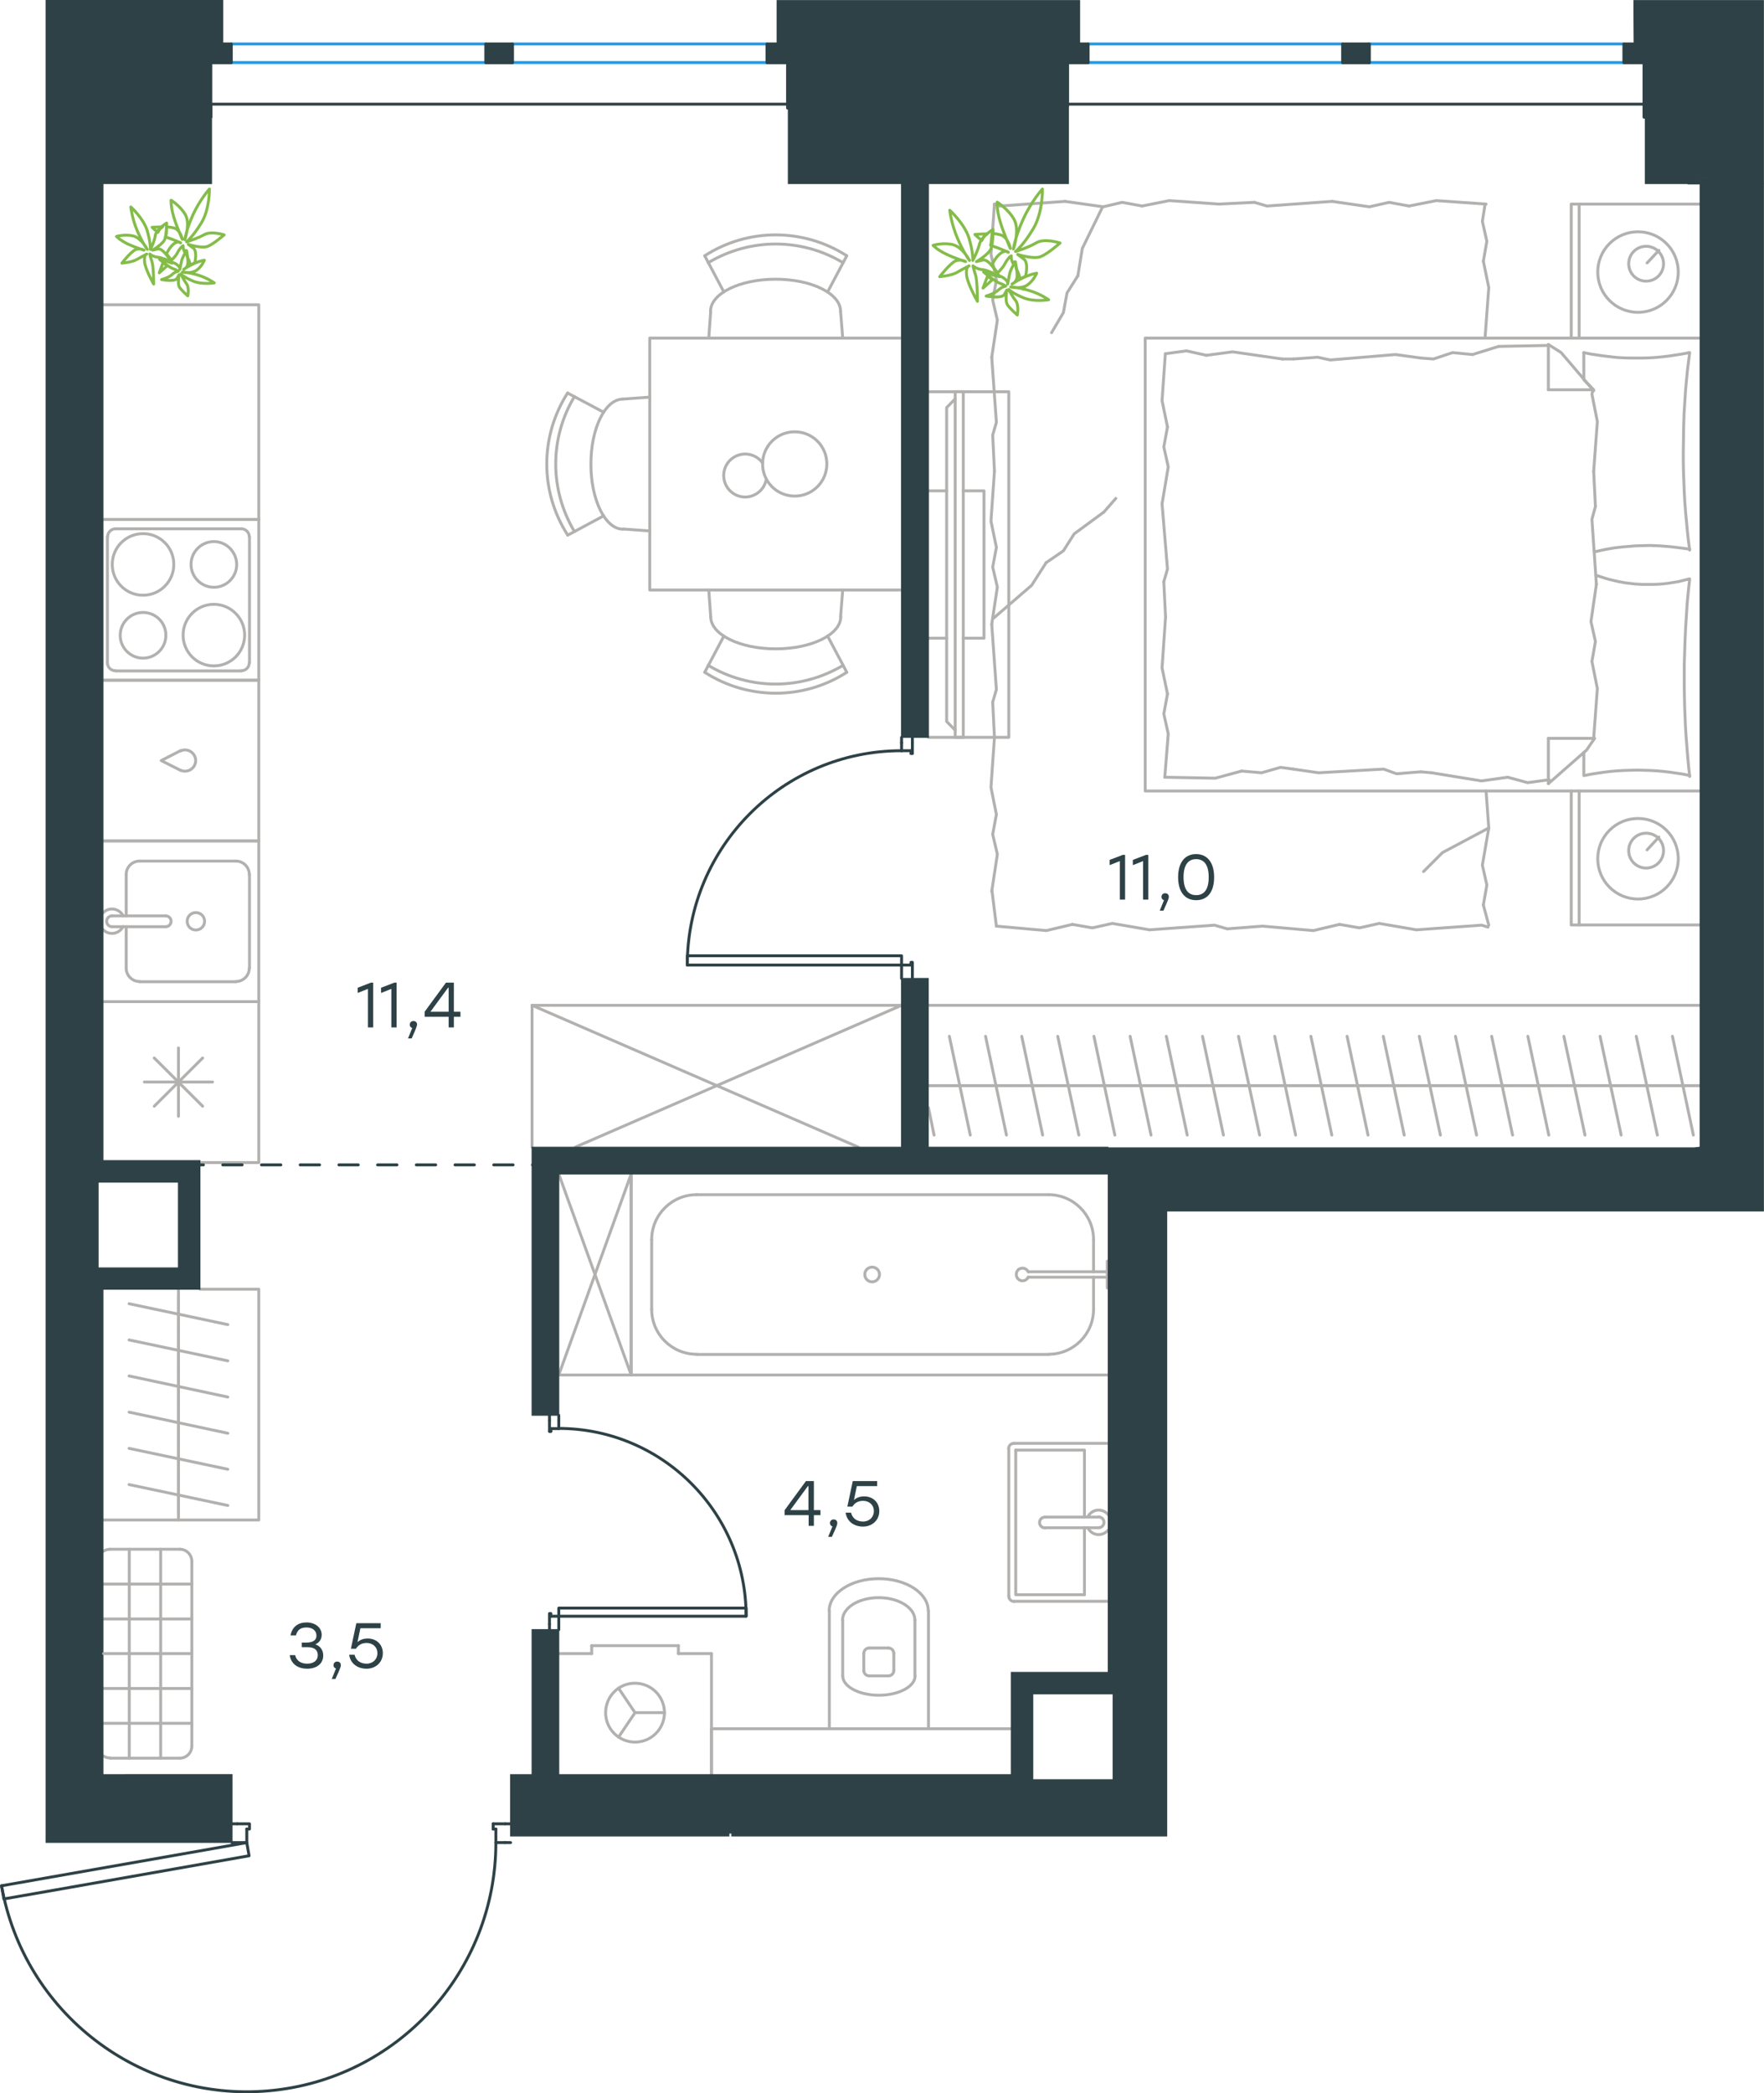 <?xml version="1.0" encoding="utf-8"?>
<!-- Generator: Adobe Illustrator 26.5.0, SVG Export Plug-In . SVG Version: 6.00 Build 0)  -->
<svg version="1.1" id="Слой_1" xmlns="http://www.w3.org/2000/svg" xmlns:xlink="http://www.w3.org/1999/xlink" x="0px" y="0px"
	 viewBox="0 0 911.4 1081" style="enable-background:new 0 0 911.4 1081;" xml:space="preserve">
<style type="text/css">
	.st0{fill:none;stroke:#2D4146;stroke-width:1.5;stroke-linecap:round;stroke-linejoin:round;stroke-miterlimit:22.926;}
	.st1{fill:none;stroke:#B2B1B0;stroke-width:1.5;stroke-linecap:round;stroke-linejoin:round;stroke-miterlimit:22.926;}
	.st2{fill:none;stroke:#1D9CEB;stroke-width:1.5;stroke-linecap:round;stroke-linejoin:round;stroke-miterlimit:22.926;}
	.st3{fill:#2D4146;stroke:#2D4146;stroke-width:0.5;stroke-miterlimit:10;}
	.st4{fill:#2D4146;}
	.st5{fill:none;stroke:#84BC4A;stroke-width:1.5;stroke-linecap:round;stroke-linejoin:round;stroke-miterlimit:22.926;}
	
		.st6{fill:none;stroke:#2D4146;stroke-width:1.5;stroke-linecap:round;stroke-linejoin:round;stroke-miterlimit:22.926;stroke-dasharray:10,0,0;}
</style>
<line class="st0" x1="288.7" y1="733.6" x2="288.7" y2="730.9"/>
<polyline class="st0" points="288.7,841.6 288.7,838.8 288.7,834.7 "/>
<line class="st0" x1="288.7" y1="737.8" x2="288.7" y2="733.6"/>
<path class="st0" d="M385.5,834.6c0-53.5-43.4-96.9-96.9-96.9"/>
<line class="st0" x1="283.9" y1="733.6" x2="283.9" y2="739.2"/>
<line class="st0" x1="283.9" y1="838.8" x2="283.9" y2="841.6"/>
<line class="st0" x1="288.7" y1="834.7" x2="284.6" y2="834.7"/>
<polyline class="st0" points="283.9,838.8 283.9,833.3 284.6,833.3 284.6,834.7 "/>
<line class="st0" x1="284.6" y1="737.8" x2="284.6" y2="739.2"/>
<line class="st0" x1="283.9" y1="730.9" x2="283.9" y2="733.6"/>
<line class="st0" x1="288.7" y1="737.8" x2="284.6" y2="737.8"/>
<line class="st0" x1="284.6" y1="739.2" x2="283.9" y2="739.2"/>
<polygon class="st0" points="319.1,834.7 385.5,834.7 385.5,830.5 355.2,830.5 288.7,830.5 288.7,834.7 "/>
<line class="st0" x1="465.8" y1="383.6" x2="465.8" y2="380.8"/>
<polyline class="st0" points="465.8,505.3 465.8,502.6 465.8,498.4 "/>
<line class="st0" x1="465.8" y1="387.7" x2="465.8" y2="383.6"/>
<path class="st0" d="M465.8,387.7c-61.1,0-110.7,49.6-110.7,110.7"/>
<line class="st0" x1="471.4" y1="383.6" x2="471.4" y2="389.1"/>
<line class="st0" x1="471.4" y1="502.6" x2="471.4" y2="505.3"/>
<line class="st0" x1="465.8" y1="498.4" x2="470.7" y2="498.4"/>
<polyline class="st0" points="471.4,502.6 471.4,497 470.7,497 470.7,498.4 "/>
<line class="st0" x1="470.7" y1="387.7" x2="470.7" y2="389.1"/>
<line class="st0" x1="471.4" y1="380.8" x2="471.4" y2="383.6"/>
<line class="st0" x1="465.8" y1="387.7" x2="470.7" y2="387.7"/>
<line class="st0" x1="470.7" y1="389.1" x2="471.4" y2="389.1"/>
<polygon class="st0" points="355.1,498.4 355.1,493.6 385.5,493.6 465.8,493.6 465.8,498.4 435.4,498.4 "/>
<line class="st0" x1="261" y1="951.6" x2="263.8" y2="951.6"/>
<polyline class="st0" points="119.9,951.6 122.6,951.6 127.5,951.6 "/>
<line class="st0" x1="256.2" y1="951.6" x2="261" y2="951.6"/>
<path class="st0" d="M0.8,973.9c11.6,65.7,71.5,111.7,137.9,105.9c66.5-5.8,117.5-61.5,117.5-128.2"/>
<line class="st0" x1="261" y1="941.9" x2="254.8" y2="941.9"/>
<line class="st0" x1="122.6" y1="941.9" x2="119.9" y2="941.9"/>
<line class="st0" x1="127.5" y1="951.6" x2="127.5" y2="944.6"/>
<polyline class="st0" points="122.6,941.9 128.9,941.9 128.9,944.6 127.5,944.6 "/>
<line class="st0" x1="256.2" y1="944.6" x2="254.8" y2="944.6"/>
<line class="st0" x1="263.8" y1="941.9" x2="261" y2="941.9"/>
<line class="st0" x1="256.2" y1="951.6" x2="256.2" y2="944.6"/>
<line class="st0" x1="254.8" y1="944.6" x2="254.8" y2="941.9"/>
<polygon class="st0" points="97.5,956.9 0.8,973.9 2,980.7 31.8,975.5 128.7,958.4 127.5,951.6 "/>
<line class="st1" x1="305.7" y1="854" x2="305.7" y2="849.9"/>
<line class="st1" x1="350.5" y1="854" x2="350.5" y2="849.9"/>
<line class="st1" x1="288.7" y1="854" x2="305.7" y2="854"/>
<line class="st1" x1="367.6" y1="854" x2="350.5" y2="854"/>
<polyline class="st1" points="319.6,897.1 328.1,884.5 319.6,871.9 "/>
<line class="st1" x1="328.1" y1="884.5" x2="343.4" y2="884.5"/>
<path class="st1" d="M312.9,884.5c0,8.4,6.8,15.2,15.2,15.2c8.4,0,15.2-6.8,15.2-15.2c0-8.4-6.8-15.2-15.2-15.2
	C319.7,869.2,312.9,876.1,312.9,884.5"/>
<line class="st1" x1="305.7" y1="849.9" x2="350.5" y2="849.9"/>
<line class="st1" x1="367.6" y1="854" x2="367.6" y2="916.3"/>
<line class="st1" x1="560.3" y1="789" x2="560.3" y2="823.6"/>
<polyline class="st1" points="560.3,783.5 560.3,748.9 524.8,748.9 "/>
<polyline class="st1" points="524.8,748.9 524.8,823.6 560.3,823.6 "/>
<path class="st1" d="M521.2,824.3c0,1.5,1.2,2.8,2.8,2.8"/>
<path class="st1" d="M523.9,745.4c-1.5,0-2.8,1.2-2.8,2.8"/>
<path class="st1" d="M539.9,783.5c-1.5,0-2.8,1.2-2.8,2.8c0,1.5,1.2,2.8,2.8,2.8"/>
<line class="st1" x1="567.6" y1="789" x2="540" y2="789"/>
<path class="st1" d="M567.6,789c1.5,0,2.8-1.2,2.8-2.8c0-1.5-1.2-2.8-2.8-2.8"/>
<line class="st1" x1="567.6" y1="783.5" x2="540" y2="783.5"/>
<path class="st1" d="M562,789c1,1.9,2.8,3.3,5,3.5c2.2,0.2,4.3-0.7,5.6-2.4"/>
<path class="st1" d="M572.6,782.3c-1.3-1.7-3.5-2.6-5.6-2.4c-2.2,0.2-4,1.6-5,3.5"/>
<line class="st1" x1="572.4" y1="827" x2="523.9" y2="827"/>
<line class="st1" x1="521.2" y1="824.3" x2="521.2" y2="748.2"/>
<line class="st1" x1="523.9" y1="745.4" x2="572.4" y2="745.4"/>
<line class="st1" x1="565" y1="676.2" x2="565" y2="659.6"/>
<path class="st1" d="M531.2,656.8c-0.6-1.4-2.2-2.1-3.6-1.8c-1.5,0.3-2.5,1.6-2.5,3.2c0,1.5,1,2.8,2.5,3.2c1.5,0.3,3-0.4,3.6-1.8"/>
<line class="st1" x1="572.1" y1="659.6" x2="531.3" y2="659.6"/>
<line class="st1" x1="572.1" y1="656.8" x2="531.3" y2="656.8"/>
<line class="st1" x1="572.1" y1="651.3" x2="572.1" y2="665.2"/>
<path class="st1" d="M454.4,658.2c0-2.1-1.7-3.8-3.8-3.8c-2.1,0-3.8,1.7-3.8,3.8c0,2.1,1.7,3.8,3.8,3.8
	C452.7,662,454.4,660.3,454.4,658.2"/>
<path class="st1" d="M541.8,699.4c12.8,0,23.2-10.4,23.2-23.2"/>
<path class="st1" d="M565,640.2c0-12.8-10.4-23.2-23.2-23.2"/>
<path class="st1" d="M336.7,676.2c0,12.8,10.4,23.2,23.2,23.2"/>
<path class="st1" d="M359.9,617c-12.8,0-23.2,10.4-23.2,23.2"/>
<line class="st1" x1="565" y1="640.2" x2="565" y2="656.8"/>
<line class="st1" x1="541.8" y1="699.5" x2="359.9" y2="699.5"/>
<line class="st1" x1="336.7" y1="676.2" x2="336.7" y2="640.2"/>
<line class="st1" x1="359.9" y1="617" x2="541.8" y2="617"/>
<polyline class="st1" points="572.4,710.1 326.1,710.1 326.1,606.3 "/>
<path class="st1" d="M449.1,851.1c-1.5,0-2.8,1.2-2.8,2.8"/>
<path class="st1" d="M461.8,853.9c0-1.5-1.2-2.8-2.8-2.8"/>
<path class="st1" d="M446.3,862.7c0,1.5,1.2,2.8,2.8,2.8"/>
<path class="st1" d="M459,865.5c1.5,0,2.8-1.2,2.8-2.8"/>
<line class="st1" x1="446.3" y1="862.8" x2="446.3" y2="853.9"/>
<line class="st1" x1="449.1" y1="851.1" x2="459" y2="851.1"/>
<line class="st1" x1="461.8" y1="853.9" x2="461.8" y2="862.8"/>
<line class="st1" x1="459" y1="865.5" x2="449.1" y2="865.5"/>
<path class="st1" d="M435.4,865.5c0,5.5,8.4,10,18.7,10c10.3,0,18.7-4.5,18.7-10"/>
<line class="st1" x1="435.4" y1="836.7" x2="435.4" y2="865.5"/>
<path class="st1" d="M472.7,836.7c0-6.4-8.4-11.6-18.7-11.6c-10.3,0-18.7,5.2-18.7,11.6"/>
<line class="st1" x1="472.7" y1="836.7" x2="472.7" y2="865.5"/>
<path class="st1" d="M479.6,831.9c0-9.2-11.5-16.6-25.6-16.6c-14.1,0-25.6,7.4-25.6,16.6"/>
<line class="st1" x1="428.5" y1="831.9" x2="428.5" y2="892.8"/>
<line class="st1" x1="479.7" y1="831.9" x2="479.7" y2="892.8"/>
<polyline class="st1" points="367.6,916.3 367.6,892.8 522.6,892.8 "/>
<line class="st1" x1="479.7" y1="560.7" x2="486.6" y2="560.7"/>
<line class="st1" x1="482.6" y1="586.2" x2="479.7" y2="572.1"/>
<line class="st1" x1="486.6" y1="560.7" x2="505.2" y2="560.7"/>
<line class="st1" x1="501.3" y1="586.2" x2="490.5" y2="535.2"/>
<line class="st1" x1="505.2" y1="560.7" x2="523.9" y2="560.7"/>
<line class="st1" x1="520" y1="586.2" x2="509.2" y2="535.2"/>
<line class="st1" x1="523.9" y1="560.7" x2="542.6" y2="560.7"/>
<line class="st1" x1="538.7" y1="586.2" x2="527.9" y2="535.2"/>
<line class="st1" x1="542.6" y1="560.7" x2="561.3" y2="560.7"/>
<line class="st1" x1="557.4" y1="586.2" x2="546.5" y2="535.2"/>
<line class="st1" x1="561.3" y1="560.7" x2="580" y2="560.7"/>
<line class="st1" x1="576" y1="586.2" x2="565.2" y2="535.2"/>
<line class="st1" x1="580" y1="560.7" x2="598.7" y2="560.7"/>
<line class="st1" x1="594.7" y1="586.2" x2="583.9" y2="535.2"/>
<line class="st1" x1="598.7" y1="560.7" x2="617.3" y2="560.7"/>
<line class="st1" x1="613.4" y1="586.2" x2="602.6" y2="535.2"/>
<line class="st1" x1="617.3" y1="560.7" x2="636" y2="560.7"/>
<line class="st1" x1="632.1" y1="586.2" x2="621.3" y2="535.2"/>
<line class="st1" x1="636" y1="560.7" x2="654.7" y2="560.7"/>
<line class="st1" x1="650.8" y1="586.2" x2="639.9" y2="535.2"/>
<line class="st1" x1="654.7" y1="560.7" x2="673.4" y2="560.7"/>
<line class="st1" x1="669.4" y1="586.2" x2="658.6" y2="535.2"/>
<line class="st1" x1="673.4" y1="560.7" x2="692.1" y2="560.7"/>
<line class="st1" x1="688.1" y1="586.2" x2="677.3" y2="535.2"/>
<line class="st1" x1="692.1" y1="560.7" x2="710.7" y2="560.7"/>
<line class="st1" x1="706.8" y1="586.2" x2="696" y2="535.2"/>
<line class="st1" x1="710.7" y1="560.7" x2="729.4" y2="560.7"/>
<line class="st1" x1="725.5" y1="586.2" x2="714.7" y2="535.2"/>
<line class="st1" x1="729.4" y1="560.7" x2="748.1" y2="560.7"/>
<line class="st1" x1="744.2" y1="586.2" x2="733.3" y2="535.2"/>
<line class="st1" x1="748.1" y1="560.7" x2="766.8" y2="560.7"/>
<line class="st1" x1="762.9" y1="586.2" x2="752" y2="535.2"/>
<line class="st1" x1="479.7" y1="560.7" x2="878.2" y2="560.7"/>
<line class="st1" x1="766.8" y1="560.7" x2="785.5" y2="560.7"/>
<line class="st1" x1="781.5" y1="586.2" x2="770.7" y2="535.2"/>
<line class="st1" x1="785.5" y1="560.7" x2="804.1" y2="560.7"/>
<line class="st1" x1="800.2" y1="586.2" x2="789.4" y2="535.2"/>
<line class="st1" x1="804.1" y1="560.7" x2="822.8" y2="560.7"/>
<line class="st1" x1="818.9" y1="586.2" x2="808" y2="535.2"/>
<line class="st1" x1="822.8" y1="560.7" x2="841.5" y2="560.7"/>
<line class="st1" x1="837.6" y1="586.2" x2="826.7" y2="535.2"/>
<line class="st1" x1="841.5" y1="560.7" x2="860.2" y2="560.7"/>
<line class="st1" x1="856.3" y1="586.2" x2="845.4" y2="535.2"/>
<line class="st1" x1="860.2" y1="560.7" x2="878.2" y2="560.7"/>
<line class="st1" x1="874.9" y1="586.2" x2="864.1" y2="535.2"/>
<line class="st1" x1="878.2" y1="519.2" x2="479.7" y2="519.2"/>
<line class="st1" x1="800" y1="178.4" x2="774.3" y2="178.9"/>
<polyline class="st1" points="569.7,106.8 559.2,128.3 556.9,142.4 "/>
<polyline class="st1" points="556.9,142.4 551.3,151.3 549.4,161.5 543.3,171.8 "/>
<polyline class="st1" points="769.2,427.6 745.3,440.3 735.5,450.1 "/>
<polyline class="st1" points="513.4,319.2 533,302.3 540.5,290.6 "/>
<line class="st1" x1="570.4" y1="264.4" x2="576.5" y2="257.4"/>
<polyline class="st1" points="540.5,290.6 549.4,284.5 555,275.7 570.4,264.4 "/>
<line class="st1" x1="769.2" y1="477.8" x2="766.4" y2="467.4"/>
<line class="st1" x1="769.2" y1="427.6" x2="767.8" y2="408.5"/>
<polyline class="st1" points="766.4,467.4 768.2,457.1 765.9,446.8 769.2,427.6 "/>
<polyline class="st1" points="652.3,478.3 678.5,480.6 692.1,477.4 "/>
<polyline class="st1" points="731.8,480.2 765.5,477.8 768.8,478.8 "/>
<polyline class="st1" points="692.1,477.4 702.4,479.2 712.6,476.9 731.8,480.2 "/>
<polyline class="st1" points="514.8,478.3 540.6,480.6 554.1,477.4 "/>
<polyline class="st1" points="593.9,480.2 627.5,477.8 634.1,479.7 "/>
<polyline class="st1" points="554.1,477.4 564.4,479.2 574.7,476.9 593.9,480.2 "/>
<line class="st1" x1="634.1" y1="479.7" x2="652.3" y2="478.3"/>
<polyline class="st1" points="513.8,380.9 512,406.6 514.8,420.6 "/>
<polyline class="st1" points="514.8,420.6 512.9,430.9 515.3,441.2 512.4,460.4 "/>
<line class="st1" x1="512.5" y1="459.8" x2="514.8" y2="478.3"/>
<polyline class="st1" points="513.8,243.4 512,269.1 514.8,282.7 "/>
<polyline class="st1" points="512.4,322.4 514.8,356.1 512.9,362.6 "/>
<polyline class="st1" points="514.8,282.7 512.9,292.9 515.3,303.2 512.4,322.4 "/>
<line class="st1" x1="512.9" y1="362.6" x2="513.8" y2="380.9"/>
<polyline class="st1" points="513.8,105.4 512,131.2 514.8,144.7 "/>
<polyline class="st1" points="512.4,184.5 514.8,218.1 512.9,224.7 "/>
<polyline class="st1" points="514.8,144.7 512.9,155 515.3,165.3 512.4,184.5 "/>
<line class="st1" x1="512.9" y1="224.7" x2="513.8" y2="243.4"/>
<polyline class="st1" points="629.8,105.4 604.1,103.6 590.1,106.4 "/>
<polyline class="st1" points="550.3,104 516.7,106.4 513.8,105.4 "/>
<polyline class="st1" points="590.1,106.4 579.8,104.5 570,106.8 550.3,104 "/>
<polyline class="st1" points="767.8,105.4 742.1,103.6 728,106.4 "/>
<polyline class="st1" points="688.3,104 654.6,106.4 648.1,104.5 "/>
<polyline class="st1" points="728,106.4 717.7,104.5 707.5,106.8 688.3,104 "/>
<line class="st1" x1="648.1" y1="104.5" x2="629.8" y2="105.4"/>
<polyline class="st1" points="767.3,174.2 769.2,148.5 766.4,134.9 "/>
<polyline class="st1" points="766.4,134.9 768.2,124.6 765.9,114.3 767.3,105.4 "/>
<polyline class="st1" points="823.4,243.4 825.3,217.7 822.5,203.6 823,201.3 "/>
<polyline class="st1" points="823.4,381.3 825.3,355.6 822.5,341.6 "/>
<polyline class="st1" points="824.8,301.8 822.5,268.2 824.3,261.6 "/>
<polyline class="st1" points="822.5,341.6 824.3,331.3 822,321 824.8,301.8 "/>
<line class="st1" x1="824.3" y1="261.6" x2="823.4" y2="243.4"/>
<polyline class="st1" points="818.3,182.1 821.6,182.8 825,183.3 828.4,183.8 831.8,184.2 835.2,184.6 838.6,184.8 842,184.9 
	845.4,184.9 848.8,184.9 852.2,184.8 855.5,184.6 858.8,184.3 862.1,183.9 865.4,183.4 868.6,182.9 871.9,182.3 872.5,182.1 "/>
<polyline class="st1" points="873,182.1 872.6,185.3 872.2,188.4 871.8,191.6 871.5,194.8 870.9,201.1 870.5,207.4 870.1,213.8 
	869.9,220.2 869.8,226.6 869.7,233.1 869.7,238.3 869.8,243.6 870,248.8 870.2,254.1 870.5,259.4 870.9,264.7 871.4,269.9 
	871.9,275.2 872.4,279.6 873,284.1 "/>
<polyline class="st1" points="739.7,399.1 765.4,403.3 779,401.4 "/>
<polyline class="st1" points="779,401.4 789.3,404.2 799.6,402.8 800.5,402.8 "/>
<line class="st1" x1="734.1" y1="398.6" x2="739.7" y2="399.1"/>
<polyline class="st1" points="668.2,397.2 681.3,399.1 714.9,397.2 721.5,399.6 734.1,398.6 "/>
<polyline class="st1" points="601.8,401.4 627.9,401.9 641.5,398.2 "/>
<polyline class="st1" points="641.5,398.2 651.8,399.1 661.6,396.3 668.2,397.2 "/>
<polyline class="st1" points="662.5,185.4 636.8,181.7 623.3,183.5 "/>
<polyline class="st1" points="623.3,183.5 613,181.2 602.7,182.6 "/>
<line class="st1" x1="668.2" y1="185.4" x2="662.5" y2="185.4"/>
<polyline class="st1" points="734.1,184.9 721,183.1 687.3,185.9 680.8,184.5 668.2,185.4 "/>
<line class="st1" x1="774.3" y1="178.9" x2="760.8" y2="183.1"/>
<polyline class="st1" points="760.8,183.1 750.5,182.1 740.6,185.4 734.1,184.9 "/>
<polyline class="st1" points="873,283.6 867.7,282.9 865.1,282.6 862.5,282.3 859.9,282.1 857.4,281.9 854.9,281.8 852.4,281.7 
	848.7,281.8 845.1,281.9 841.5,282.2 838,282.5 834.4,282.9 830.9,283.5 829.2,283.8 827.4,284.2 825.6,284.6 823.9,285 "/>
<polyline class="st1" points="873,400.5 869.6,399.8 866.2,399.3 862.8,398.8 859.4,398.4 856,398.1 852.6,397.9 849.2,397.8 
	845.9,397.7 842.4,397.8 838.9,397.9 835.5,398.1 832.1,398.4 828.8,398.8 825.4,399.3 822.1,399.8 818.7,400.5 "/>
<polyline class="st1" points="824.5,297.1 826.2,297.6 828,298.2 829.6,298.7 831.3,299.2 833,299.6 834.7,300 836.4,300.4 
	838,300.7 839.7,301 841.4,301.2 843.1,301.4 844.8,301.6 846.6,301.7 848.3,301.8 850.1,301.8 851.9,301.8 854.5,301.8 857,301.7 
	859.6,301.5 862.1,301.2 864.6,300.8 867.1,300.4 869.5,299.8 871.9,299.2 872.5,299 "/>
<polyline class="st1" points="873,299 872.3,305.4 871.7,311.7 871.3,318 870.9,324.3 870.6,330.7 870.4,337.1 870.2,343.5 
	870.2,350 870.2,354.9 870.3,359.9 870.4,364.9 870.6,369.8 870.8,374.8 871.1,379.8 871.5,384.8 871.9,389.8 872.4,395.4 873,401 
	"/>
<polyline class="st1" points="602.2,318.7 600.4,344.9 603.2,358.4 "/>
<polyline class="st1" points="603.2,358.4 601.3,368.7 603.6,379 601.8,401.4 "/>
<polyline class="st1" points="602.1,182.6 600.4,206.9 603.2,220.5 "/>
<polyline class="st1" points="600.4,260.2 603.2,293.9 601.3,300.4 "/>
<polyline class="st1" points="603.2,220.5 601.3,230.8 603.6,241.1 600.4,260.2 "/>
<line class="st1" x1="601.3" y1="300.4" x2="602.2" y2="318.7"/>
<line class="st1" x1="800" y1="404.7" x2="800" y2="381.3"/>
<polyline class="st1" points="823.4,201.8 806.6,182.1 800,177.9 "/>
<line class="st1" x1="823.4" y1="381.3" x2="800" y2="381.3"/>
<line class="st1" x1="818.3" y1="182.1" x2="818.3" y2="195.8"/>
<polyline class="st1" points="800,404.7 819.7,387.4 823.9,381.3 "/>
<line class="st1" x1="800" y1="177.9" x2="800" y2="201.3"/>
<polyline class="st1" points="818.3,196.1 823.4,201.3 800,201.3 "/>
<line class="st1" x1="818.3" y1="388.7" x2="818.3" y2="400.5"/>
<line class="st1" x1="851" y1="135.8" x2="857.1" y2="129.3"/>
<path class="st1" d="M850.5,127.2c-5,0-9,4-9,9c0,5,4,9,9,9c5,0,9-4,9-9C859.5,131.3,855.5,127.2,850.5,127.2"/>
<path class="st1" d="M846.3,119.7c-11.5,0-20.8,9.3-20.8,20.8c0,11.5,9.3,20.8,20.8,20.8c11.5,0,20.8-9.3,20.8-20.8
	C867.1,129,857.8,119.7,846.3,119.7"/>
<line class="st1" x1="851" y1="438.9" x2="857.1" y2="432.3"/>
<path class="st1" d="M850.5,430.3c-5,0-9,4-9,9c0,5,4,9,9,9c5,0,9-4,9-9C859.5,434.3,855.5,430.3,850.5,430.3"/>
<path class="st1" d="M846.3,422.7c-11.5,0-20.8,9.3-20.8,20.8c0,11.5,9.3,20.8,20.8,20.8c11.5,0,20.8-9.3,20.8-20.8
	C867.1,432,857.8,422.7,846.3,422.7"/>
<line class="st1" x1="815.9" y1="174.6" x2="815.9" y2="105.4"/>
<line class="st1" x1="815.9" y1="477.7" x2="815.9" y2="408.5"/>
<polyline class="st1" points="878.2,105.4 811.8,105.4 811.8,174.6 "/>
<polyline class="st1" points="878.2,477.7 811.8,477.7 811.8,408.5 "/>
<polyline class="st1" points="878.2,174.6 591.7,174.6 591.7,408.5 878.2,408.5 "/>
<line class="st1" x1="92.2" y1="785" x2="92.2" y2="665.8"/>
<line class="st1" x1="92.2" y1="781.4" x2="92.2" y2="762.8"/>
<line class="st1" x1="66.7" y1="766.7" x2="117.7" y2="777.5"/>
<line class="st1" x1="92.2" y1="762.8" x2="92.2" y2="744.1"/>
<line class="st1" x1="66.7" y1="748" x2="117.7" y2="758.8"/>
<line class="st1" x1="92.2" y1="744.1" x2="92.2" y2="725.4"/>
<line class="st1" x1="66.7" y1="729.3" x2="117.7" y2="740.2"/>
<line class="st1" x1="92.2" y1="725.4" x2="92.2" y2="706.7"/>
<line class="st1" x1="66.7" y1="710.6" x2="117.7" y2="721.5"/>
<line class="st1" x1="92.2" y1="706.7" x2="92.2" y2="688"/>
<line class="st1" x1="66.7" y1="692" x2="117.7" y2="702.8"/>
<line class="st1" x1="92.2" y1="688" x2="92.2" y2="669.4"/>
<line class="st1" x1="66.7" y1="673.3" x2="117.7" y2="684.1"/>
<polyline class="st1" points="103.3,665.8 133.7,665.8 133.7,785 53.5,785 "/>
<path class="st1" d="M296.8,204.8c-12.9,21.4-12.9,48.2,0,69.7"/>
<path class="st1" d="M293.3,202.9c-14.4,22.4-14.4,51.1,0,73.4"/>
<line class="st1" x1="311.9" y1="212.9" x2="293.3" y2="203"/>
<line class="st1" x1="311.9" y1="266.4" x2="293.3" y2="276.4"/>
<line class="st1" x1="321.9" y1="273.2" x2="335.7" y2="274.2"/>
<line class="st1" x1="321.9" y1="206.1" x2="335.7" y2="205.1"/>
<path class="st1" d="M321.9,206.1c-9.2,0-16.6,15-16.6,33.6c0,18.5,7.4,33.6,16.6,33.6"/>
<path class="st1" d="M365.9,343.6c21.4,12.9,48.2,12.9,69.7,0"/>
<path class="st1" d="M364.1,347.2c22.4,14.4,51.1,14.4,73.4,0"/>
<line class="st1" x1="427.6" y1="328.5" x2="437.5" y2="347.2"/>
<line class="st1" x1="374" y1="328.5" x2="364.1" y2="347.2"/>
<line class="st1" x1="367.2" y1="318.5" x2="366.2" y2="304.7"/>
<line class="st1" x1="434.3" y1="318.5" x2="435.4" y2="304.7"/>
<path class="st1" d="M367.2,318.5c0,9.2,15,16.6,33.6,16.6c18.5,0,33.6-7.4,33.6-16.6"/>
<path class="st1" d="M435.6,135.7c-21.4-12.9-48.2-12.9-69.7,0"/>
<path class="st1" d="M437.5,132.1c-22.4-14.4-51.1-14.4-73.4,0"/>
<line class="st1" x1="427.6" y1="150.8" x2="437.5" y2="132.1"/>
<line class="st1" x1="374" y1="150.8" x2="364.1" y2="132.1"/>
<line class="st1" x1="367.2" y1="160.8" x2="366.2" y2="174.6"/>
<line class="st1" x1="434.3" y1="160.8" x2="435.4" y2="174.6"/>
<path class="st1" d="M434.3,160.8c0-9.2-15-16.6-33.6-16.6c-18.5,0-33.6,7.4-33.6,16.6"/>
<path class="st1" d="M394,239.1c-3.1-4.3-8.8-5.8-13.6-3.6c-4.8,2.2-7.4,7.4-6.2,12.6c1.2,5.1,5.8,8.7,11.1,8.6
	c5.3-0.2,9.7-4,10.6-9.2"/>
<path class="st1" d="M394,239.6c0,9.2,7.4,16.6,16.6,16.6c9.2,0,16.6-7.4,16.6-16.6c0-9.2-7.4-16.6-16.6-16.6
	C401.4,223,394,230.4,394,239.6"/>
<polyline class="st1" points="465.8,174.6 335.7,174.6 335.7,304.7 465.8,304.7 "/>
<line class="st1" x1="65.2" y1="451.6" x2="65.2" y2="473"/>
<path class="st1" d="M101.2,471.3c-2.5,0-4.5,2-4.5,4.5c0,2.5,2,4.5,4.5,4.5c2.5,0,4.5-2,4.5-4.5
	C105.7,473.3,103.7,471.3,101.2,471.3"/>
<path class="st1" d="M85.6,478.6c1.5,0,2.8-1.2,2.8-2.8c0-1.5-1.2-2.8-2.8-2.8"/>
<line class="st1" x1="57.9" y1="473" x2="85.6" y2="473"/>
<path class="st1" d="M57.9,473c-1.5,0-2.8,1.2-2.8,2.8c0,1.5,1.2,2.8,2.8,2.8"/>
<line class="st1" x1="57.9" y1="478.6" x2="85.6" y2="478.6"/>
<path class="st1" d="M63.6,473c-0.9-1.9-2.8-3.2-4.9-3.5c-2.1-0.3-4.2,0.5-5.6,2.1"/>
<path class="st1" d="M53.1,479.9c1.4,1.6,3.5,2.4,5.6,2.1c2.1-0.3,3.9-1.6,4.9-3.5"/>
<path class="st1" d="M72.1,444.7c-3.8,0-6.9,3.1-6.9,6.9"/>
<path class="st1" d="M65.2,500c0,3.8,3.1,6.9,6.9,6.9"/>
<path class="st1" d="M128.8,451.6c0-3.8-3.1-6.9-6.9-6.9"/>
<path class="st1" d="M121.9,506.9c3.8,0,6.9-3.1,6.9-6.9"/>
<line class="st1" x1="72.1" y1="444.7" x2="121.9" y2="444.7"/>
<line class="st1" x1="128.9" y1="451.6" x2="128.9" y2="500"/>
<line class="st1" x1="121.9" y1="507" x2="72.1" y2="507"/>
<line class="st1" x1="65.2" y1="500" x2="65.2" y2="478.6"/>
<polyline class="st1" points="53.5,434.3 133.7,434.3 133.7,517.3 53.5,517.3 "/>
<path class="st1" d="M110.5,312.1c-8.8,0-15.9,7.1-15.9,15.9c0,8.8,7.1,15.9,15.9,15.9c8.8,0,15.9-7.1,15.9-15.9
	C126.4,319.2,119.2,312.1,110.5,312.1"/>
<path class="st1" d="M110.5,279.7c-6.5,0-11.8,5.3-11.8,11.8c0,6.5,5.3,11.8,11.8,11.8c6.5,0,11.8-5.3,11.8-11.8
	C122.2,285,117,279.7,110.5,279.7"/>
<path class="st1" d="M73.9,275.6c-8.8,0-15.9,7.1-15.9,15.9c0,8.8,7.1,15.9,15.9,15.9c8.8,0,15.9-7.1,15.9-15.9
	C89.8,282.7,82.7,275.6,73.9,275.6"/>
<path class="st1" d="M73.9,316.3c-6.5,0-11.8,5.3-11.8,11.8c0,6.5,5.3,11.8,11.8,11.8c6.5,0,11.8-5.3,11.8-11.8
	C85.7,321.5,80.4,316.3,73.9,316.3"/>
<path class="st1" d="M128.8,277.2c0-2.3-1.9-4.1-4.1-4.1"/>
<path class="st1" d="M124.7,346.4c2.3,0,4.1-1.9,4.1-4.1"/>
<path class="st1" d="M59.7,273.1c-2.3,0-4.1,1.9-4.1,4.1"/>
<path class="st1" d="M55.5,342.3c0,2.3,1.9,4.1,4.1,4.1"/>
<line class="st1" x1="128.9" y1="277.2" x2="128.9" y2="342.3"/>
<line class="st1" x1="59.7" y1="273.1" x2="124.7" y2="273.1"/>
<line class="st1" x1="55.5" y1="342.3" x2="55.5" y2="277.2"/>
<line class="st1" x1="124.7" y1="346.5" x2="59.7" y2="346.5"/>
<polyline class="st1" points="53.5,268.3 133.7,268.3 133.7,351.3 53.5,351.3 "/>
<line class="st1" x1="79.7" y1="571.3" x2="104.7" y2="546.4"/>
<line class="st1" x1="104.7" y1="571.3" x2="79.7" y2="546.4"/>
<line class="st1" x1="74.6" y1="558.8" x2="109.8" y2="558.8"/>
<line class="st1" x1="92.2" y1="576.5" x2="92.2" y2="541.2"/>
<polyline class="st1" points="53.5,517.3 133.7,517.3 133.7,600.4 53.5,600.4 "/>
<path class="st1" d="M93.3,397.8c2.3,1,5,0.4,6.6-1.6c1.6-2,1.6-4.8,0-6.8c-1.6-2-4.3-2.7-6.6-1.6"/>
<polyline class="st1" points="93.2,387.7 83.3,392.8 93.2,397.8 "/>
<polyline class="st1" points="53.5,351.3 133.7,351.3 133.7,434.3 53.5,434.3 "/>
<line class="st1" x1="274.9" y1="519.2" x2="443.4" y2="592.4"/>
<line class="st1" x1="297.3" y1="592.4" x2="465.8" y2="519.2"/>
<polyline class="st1" points="274.9,592.4 274.9,519.2 465.8,519.2 "/>
<line class="st1" x1="133.7" y1="268.3" x2="53.5" y2="268.3"/>
<polyline class="st1" points="53.5,157.4 133.7,157.4 133.7,268.3 "/>
<polyline class="st1" points="479.7,202.3 521.2,202.3 521.2,380.8 479.7,380.8 "/>
<line class="st1" x1="479.7" y1="329.6" x2="489.1" y2="329.6"/>
<line class="st1" x1="479.7" y1="253.5" x2="489.1" y2="253.5"/>
<polyline class="st1" points="493.5,206 489.1,210.5 489.1,372.6 493.5,377.1 "/>
<rect x="493.5" y="202.3" class="st1" width="4.2" height="178.5"/>
<polyline class="st1" points="497.6,253.5 508.4,253.5 508.4,329.6 497.6,329.6 "/>
<line class="st1" x1="326.1" y1="710.1" x2="288.7" y2="606.3"/>
<polygon class="st1" points="288.7,710.1 326.1,710.1 326.1,606.3 "/>
<line class="st1" x1="53.5" y1="890" x2="99.1" y2="890"/>
<line class="st1" x1="53.5" y1="818.1" x2="99.1" y2="818.1"/>
<path class="st1" d="M92.9,908c3.4,0,6.2-2.8,6.2-6.2"/>
<path class="st1" d="M99.1,806.3c0-3.4-2.8-6.2-6.2-6.2"/>
<path class="st1" d="M56.9,800.1c-1.3,0-2.5,0.4-3.6,1.1"/>
<path class="st1" d="M53.3,906.8c1,0.7,2.3,1.1,3.6,1.1"/>
<line class="st1" x1="53.5" y1="836.1" x2="99.1" y2="836.1"/>
<line class="st1" x1="53.5" y1="872" x2="99.1" y2="872"/>
<line class="st1" x1="66.8" y1="908" x2="66.8" y2="800.1"/>
<line class="st1" x1="83" y1="908" x2="83" y2="800.1"/>
<line class="st1" x1="56.9" y1="800.1" x2="92.9" y2="800.1"/>
<line class="st1" x1="99.1" y1="806.3" x2="99.1" y2="901.8"/>
<line class="st1" x1="92.9" y1="908" x2="56.9" y2="908"/>
<line class="st2" x1="119.6" y1="22.7" x2="251" y2="22.7"/>
<line class="st2" x1="119.9" y1="32.3" x2="251" y2="32.3"/>
<line class="st0" x1="105.2" y1="53.8" x2="410.1" y2="53.8"/>
<rect x="105.7" y="22.7" class="st0" width="13.8" height="9.7"/>
<line class="st2" x1="264.2" y1="22.7" x2="396.3" y2="22.7"/>
<line class="st2" x1="264.2" y1="32.3" x2="396" y2="32.3"/>
<rect x="251" y="22.7" class="st0" width="13.8" height="9.7"/>
<rect x="396.3" y="22.7" class="st0" width="13.8" height="9.7"/>
<line class="st2" x1="562.3" y1="22.7" x2="693.7" y2="22.7"/>
<line class="st2" x1="562.6" y1="32.3" x2="693.7" y2="32.3"/>
<line class="st0" x1="547.9" y1="53.8" x2="852.8" y2="53.8"/>
<rect x="548.4" y="22.7" class="st0" width="13.8" height="9.7"/>
<line class="st2" x1="706.9" y1="22.7" x2="839" y2="22.7"/>
<line class="st2" x1="706.9" y1="32.3" x2="838.7" y2="32.3"/>
<rect x="693.7" y="22.7" class="st0" width="13.8" height="9.7"/>
<rect x="839" y="22.7" class="st0" width="13.8" height="9.7"/>
<rect x="91.9" y="21.8" class="st0" width="17" height="33.6"/>
<rect x="406.9" y="30.4" class="st0" width="10.2" height="25.4"/>
<rect x="531.1" y="25.4" class="st0" width="20.5" height="29.6"/>
<rect x="849.4" y="30.9" class="st0" width="6.6" height="29.6"/>
<rect x="251" y="22.7" class="st3" width="13.8" height="9.7"/>
<rect x="693.7" y="22.7" class="st3" width="13.8" height="9.7"/>
<polygon class="st3" points="406.9,55.8 407.3,55.8 407.3,94.8 410.5,94.8 548.9,94.8 552,94.8 552,53.5 551.6,53.5 551.6,32.3 
	562.3,32.3 562.3,22.7 548.9,22.7 548.9,22.4 557.8,22.4 557.8,7.2 557.8,0.3 401.5,0.3 401.5,7.2 401.5,22.4 410.5,22.4 
	410.5,30.4 410.1,30.4 410.1,22.7 396.3,22.7 396.3,32.3 406.9,32.3 "/>
<polygon class="st3" points="878.2,94.8 871.9,95 878.2,95 "/>
<polygon class="st3" points="287,916.3 287,914.6 287,843.3 287,916.3 288.7,916.3 288.7,841.6 287,841.6 287,841.6 281.8,841.6 
	281.8,843.3 281.8,845.1 281.7,844.1 281.7,843.3 281.8,843.3 281.6,841.6 276.6,841.6 274.9,841.6 274.9,916.3 276.6,916.3 "/>
<path class="st3" d="M281.8,730.9h5.2h1.7V606.3h282.1h1.6v-1.7v-12.1h-1.6h-0.2h-91v-87.2h-1.7h-5.1h-0.1l0.1,1.7h-0.1v-1.7h-3.5
	h-1.7h-1.7v87.2l1.7,0v0h-1.7H453H276.6h-1.7v138.4h1.7H281.8z M570.6,602.9v-8.6l0.2,10.4h-0.2V602.9l-1.7,0L570.6,602.9z
	 M287,602.9l0.4,1.7H287V602.9z"/>
<polygon class="st3" points="467.6,95 465.8,95 465.8,380.8 467.6,380.8 472.7,380.8 477.9,380.8 479.7,380.8 479.7,95 477.9,95.1 
	477.9,95 "/>
<polygon class="st3" points="109.5,53.5 109.2,53.5 109.5,60.9 "/>
<g>
	<path class="st4" d="M167,855c0,4.2-3.4,6.8-8.3,6.8c-4.5,0-8.3-2.2-9-7h2.8c0.7,3.1,3.2,4.4,6.2,4.4c3.4,0,5.5-1.7,5.5-4.4
		c0-2.3-1.4-4.1-5.1-4.1h-3.2v-2.4h2.4c3.5,0,5.2-1.3,5.2-3.6c0-2.6-2.1-4.2-5.1-4.2c-2.8,0-4.7,1-5.5,4.1h-2.8
		c0.9-4.7,4.2-6.7,8.3-6.7c4.4,0,7.8,2.6,7.8,6.4c0,2.2-1.2,4.1-3.3,4.9C165.5,850.1,167,852.2,167,855z"/>
	<path class="st4" d="M173.3,867.1h-1.9l2.2-5.4c-0.8-0.2-1.3-0.9-1.3-1.7c0-1.1,0.8-1.9,1.9-1.9c0.8,0,1.9,0.4,1.9,1.9
		C176.1,860.6,176,861.3,173.3,867.1z"/>
	<path class="st4" d="M197.8,853.8c0,4.7-3.7,8-8.4,8c-4.4,0-8.3-2.4-9-7.2h2.8c0.7,3,3.1,4.6,6.2,4.6c3.3,0,5.6-2.3,5.6-5.4
		c0-3.2-2.4-5.3-5.6-5.3c-2.6,0-4.4,1.2-5.5,3h-2.6l2.8-13.2h12.6v2.6h-10.5l-1.5,7.2c1.3-1.2,3-1.9,5.3-1.9
		C194.3,846.2,197.8,849.1,197.8,853.8z"/>
</g>
<g>
	<path class="st4" d="M423.9,782.5h-3.4v5.5h-2.7v-5.5h-12.4v-2.6l11-15h4.1v15h3.4V782.5z M417.7,779.9v-12.4h-0.3l-9.1,12.4
		L417.7,779.9z"/>
	<path class="st4" d="M429.8,793.7h-1.9l2.2-5.4c-0.8-0.2-1.3-0.9-1.3-1.7c0-1.1,0.8-1.9,1.9-1.9c0.8,0,1.9,0.4,1.9,1.9
		C432.6,787.2,432.5,787.9,429.8,793.7z"/>
	<path class="st4" d="M454.3,780.4c0,4.7-3.7,8-8.4,8c-4.4,0-8.3-2.4-9-7.2h2.8c0.7,3,3.1,4.6,6.2,4.6c3.3,0,5.6-2.3,5.6-5.4
		c0-3.2-2.4-5.3-5.6-5.3c-2.6,0-4.4,1.2-5.5,3h-2.6l2.8-13.2h12.6v2.6h-10.5l-1.5,7.2c1.3-1.2,3-1.9,5.3-1.9
		C450.8,772.8,454.3,775.7,454.3,780.4z"/>
</g>
<g>
	<path class="st4" d="M192.8,507.5v23.1h-2.7v-19.9l-5.3,2.1v-2.7l6.8-2.6H192.8z"/>
	<path class="st4" d="M204.9,507.5v23.1h-2.7v-19.9l-5.3,2.1v-2.7l6.8-2.6H204.9z"/>
	<path class="st4" d="M212.7,536.3h-1.9l2.2-5.4c-0.8-0.2-1.3-0.9-1.3-1.7c0-1.1,0.8-1.9,1.9-1.9c0.8,0,1.9,0.4,1.9,1.9
		C215.4,529.7,215.3,530.5,212.7,536.3z"/>
	<path class="st4" d="M237.9,525.1h-3.4v5.5h-2.7v-5.5h-12.4v-2.6l11-15h4.1v15h3.4V525.1z M231.8,522.5v-12.4h-0.3l-9.1,12.4
		L231.8,522.5z"/>
</g>
<g>
	<path class="st4" d="M581.3,441.5v23.1h-2.7v-19.9l-5.3,2.1v-2.7l6.8-2.6H581.3z"/>
	<path class="st4" d="M593.3,441.5v23.1h-2.7v-19.9l-5.3,2.1v-2.7l6.8-2.6H593.3z"/>
	<path class="st4" d="M601.1,470.3h-1.9l2.2-5.4c-0.8-0.2-1.3-0.9-1.3-1.7c0-1.1,0.8-1.9,1.9-1.9c0.8,0,1.9,0.4,1.9,1.9
		C603.9,463.7,603.8,464.4,601.1,470.3z"/>
	<path class="st4" d="M627.3,453c0,7.6-3.4,11.9-9.3,11.9c-5.8,0-9.3-4.3-9.3-11.9s3.5-11.9,9.3-11.9
		C623.8,441.1,627.3,445.5,627.3,453z M624.5,453c0-6.6-2.6-9.3-6.5-9.3s-6.5,2.7-6.5,9.3c0,6.6,2.6,9.3,6.5,9.3
		S624.5,459.7,624.5,453z"/>
</g>
<polygon class="st3" points="911.1,0.3 844.2,0.3 844.2,7.2 844.3,22.4 853.3,22.4 853.3,30.9 852.8,30.9 852.8,22.7 839,22.7 
	839,32.3 849.4,32.3 849.4,60.5 850.1,60.5 850.1,94.8 853.3,94.8 853.3,91.6 853.5,94.8 871.9,94.8 878.2,94.8 878.2,91.6 
	894.8,91.6 878.4,92 878.4,94.8 894.8,94.8 908.6,94.8 908.6,94.8 911.1,94.8 911.1,91.6 911.1,91.6 "/>
<path class="st3" d="M50.7,916.6v-0.3h2.5V665.8h48.4h1.7v-64.7v-1.7H53.2V95l-2.5,0.2v-3.6l0.4,3.2h2.1v-3.2h0.3v3.2h1.1h51.5h3.2
	V53.5h-0.3V32.3h10.7v-9.7h-10.7v-0.3h6.1V7.2V0.2h-9H23.8v951.3h73.7h22.4v-0.7v-4.2v-27.6v-2.5H50.7z M50.7,610.5h41.5v44.3H89
	H50.7V610.5z"/>
<g>
	<path class="st5" d="M524.7,129.9c0,0,4.1-3.3,9.1-11.7c5.1-8.4,4.8-20.6,4.8-20.6s-5.6,6.1-9.9,15.5c-4.3,9.4-5.1,15.5-5.1,15.5
		s3.3-9.4,0.5-15c-3-5.6-8.9-9.2-8.9-9.2s-0.3,3.8,1.5,9.9c1.8,6.1,5.3,14,5.3,14s-1-5.6-4.8-6.9c-1-0.3-2.8-0.8-4.6-0.8
		c-0.3,1.8-0.3,4.3-0.8,6.1c0.3,0.3,0.8,0.3,0.8,0.3c4.1,1.3,8.4,3.3,8.4,3.3s-2-2-5.6,2c-1,1-2,2.8-3,4.6c1,1.3,2.3,3.1,3,4.1
		c1.8-1.8,3.3-3.6,3.8-4.8c2-3.6,3.3-4.1,3.3-4.1s-0.3,1.8,1,4.1c0.5-0.8,0.8-1,0.8-1s0.3,1.5,0.8,3.6c0.8,1.5,1.5,3.3,2,5.3
		c0.8-0.5,1.5-0.8,2.5-1.3l0.3-0.3c0.8-3.6,0.8-7.4-0.8-8.6l-3.3-2.5c0,0,8.6,2.8,12.2,1c3.6-1.5,9.7-6.9,9.7-6.9s-7.6-2.5-11.9-0.3
		C531.3,127.9,524.7,129.9,524.7,129.9z M510,120.8c-3.3,0-6.3,0.3-6.3,0.3s1.5,1.5,3.6,3.1C508,122.6,508.7,121.5,510,120.8z
		 M511.3,140.4c-0.3,0.3-0.3,0.8-0.5,1c1,0.3,2.5,0.8,3.8,1l0.3-0.3C514.1,141.6,512.8,140.9,511.3,140.4z M510.2,142.7
		c-1.3,3.3-2.3,6.1-2.3,6.1s2.3-2,4.8-4.3C512,143.9,511,143.2,510.2,142.7z M528.3,148.5c0,0.3,0.3,0.8,0.3,0.8h0.3
		c0-0.3,0.3-0.5,0.3-1C528.5,148.5,528.5,148.5,528.3,148.5z"/>
	<path class="st5" d="M502.6,134.5c0,0,0.3-4.1-2-11.7c-2.5-7.6-9.9-14.2-9.9-14.2s0.8,7.1,4.1,14.7c3.3,7.6,6.1,11.2,6.1,11.2
		s-3.3-6.6-8.4-8.1c-5.1-1.3-10.4,0.3-10.4,0.3s2,2.3,6.9,4.6c4.8,2.3,9.9,3.8,9.9,3.8s-2.5-1.5-5.3-0.3c-3,1.5-8.1,8.1-8.1,8.1
		s6.1-0.5,9.1-2.3c3-1.8,6.1-3.3,6.1-3.3s-1.8,0.3-1.3,4.8c0.5,4.6,5.6,13.5,5.6,13.5s0-10.7-1-13.7c-1-3.1-1.3-4.6-1.3-4.6
		s2,1.8,5.3,2c2.5,0.3,5.6,2.3,7.6,3.3c0.3,0.3,0.8,0.3,0.8,0.3c-1-1.8-5.6-9.4-8.6-8.6l-3.3,0.8c0,0,6.6-3.8,7.6-6.9
		c1-3.1,1-9.7,1-9.7s-5.6,3.3-6.9,7.1C505.2,129.7,502.6,134.5,502.6,134.5z"/>
	<path class="st5" d="M521.2,149.5c0,0,2,2,7.6,4.3c5.6,2.3,13,1,13,1s-4.3-3.1-10.2-4.8c-6.1-1.8-9.4-1.8-9.4-1.8s5.3,1.3,8.6-1
		c3.3-2.3,4.8-6.1,4.8-6.1s-2.3,0.3-5.8,1.8c-3.6,1.5-6.9,3.8-6.9,3.8s2-0.8,2.5-3.1c0.5-2.3-0.8-8.4-0.8-8.4s-2.5,3.8-3,6.4
		c-0.5,2.5-1,5.1-1,5.1s0.8-1-2-3.1c-2.8-2-10.4-3.1-10.4-3.1s6.1,5.1,8.4,5.8c2.3,0.8,3,1.5,3,1.5s-2,0.3-3.8,2
		c-1.8,1.8-6.3,3.1-6.3,3.1s8.1,1.5,9.4-0.8l1.3-2.3c0,0-1,5.6,0.3,7.6c1.3,2,5.1,5.3,5.1,5.3s1-4.8-0.8-7.4
		C522.9,153.1,521.2,149.5,521.2,149.5z"/>
</g>
<line class="st6" x1="55.1" y1="601.6" x2="417.6" y2="601.6"/>
<line class="st1" x1="53.5" y1="854" x2="99.1" y2="854"/>
<g>
	<path class="st5" d="M96.4,124.9c0,0,3.4-2.8,7.7-9.9c4.3-7.1,4.1-17.4,4.1-17.4s-4.7,5.2-8.4,13.1c-3.6,7.9-4.3,13.1-4.3,13.1
		s2.8-7.9,0.4-12.7c-2.6-4.7-7.5-7.7-7.5-7.7s-0.2,3.2,1.3,8.4c1.5,5.2,4.5,11.8,4.5,11.8s-0.9-4.7-4.1-5.8
		c-0.9-0.2-2.4-0.6-3.9-0.6c-0.2,1.5-0.2,3.7-0.6,5.2c0.2,0.2,0.6,0.2,0.6,0.2c3.4,1.1,7.1,2.8,7.1,2.8s-1.7-1.7-4.7,1.7
		c-0.9,0.9-1.7,2.4-2.6,3.9c0.9,1.1,1.9,2.6,2.6,3.4c1.5-1.5,2.8-3,3.2-4.1c1.7-3,2.8-3.4,2.8-3.4s-0.2,1.5,0.9,3.4
		c0.4-0.6,0.6-0.9,0.6-0.9s0.2,1.3,0.6,3c0.6,1.3,1.3,2.8,1.7,4.5c0.6-0.4,1.3-0.6,2.1-1.1l0.2-0.2c0.6-3,0.6-6.2-0.6-7.3l-2.8-2.1
		c0,0,7.3,2.4,10.3,0.9c3-1.3,8.2-5.8,8.2-5.8s-6.4-2.1-10.1-0.2C102,123.2,96.4,124.9,96.4,124.9z M84,117.2
		c-2.8,0-5.4,0.2-5.4,0.2s1.3,1.3,3,2.6C82.2,118.7,82.9,117.8,84,117.2z M85,133.7c-0.2,0.2-0.2,0.6-0.4,0.9
		c0.9,0.2,2.1,0.6,3.2,0.9l0.2-0.2C87.4,134.8,86.3,134.2,85,133.7z M84.2,135.7c-1.1,2.8-1.9,5.2-1.9,5.2s1.9-1.7,4.1-3.7
		C85.7,136.7,84.8,136.1,84.2,135.7z M99.4,140.6c0,0.2,0.2,0.6,0.2,0.6h0.2c0-0.2,0.2-0.4,0.2-0.9
		C99.6,140.6,99.6,140.6,99.4,140.6z"/>
	<path class="st5" d="M77.7,128.8c0,0,0.2-3.4-1.7-9.9c-2.1-6.4-8.4-12-8.4-12s0.6,6,3.4,12.5c2.8,6.4,5.1,9.4,5.1,9.4
		s-2.8-5.6-7.1-6.9c-4.3-1.1-8.8,0.2-8.8,0.2s1.7,1.9,5.8,3.9c4.1,1.9,8.4,3.2,8.4,3.2s-2.1-1.3-4.5-0.2c-2.6,1.3-6.9,6.9-6.9,6.9
		s5.1-0.4,7.7-1.9c2.6-1.5,5.1-2.8,5.1-2.8s-1.5,0.2-1.1,4.1c0.4,3.9,4.7,11.4,4.7,11.4s0-9-0.9-11.6c-0.9-2.6-1.1-3.9-1.1-3.9
		s1.7,1.5,4.5,1.7c2.1,0.2,4.7,1.9,6.4,2.8c0.2,0.2,0.6,0.2,0.6,0.2c-0.9-1.5-4.7-7.9-7.3-7.3l-2.8,0.6c0,0,5.6-3.2,6.4-5.8
		c0.9-2.6,0.9-8.2,0.9-8.2s-4.7,2.8-5.8,6C79.9,124.7,77.7,128.8,77.7,128.8z"/>
	<path class="st5" d="M93.4,141.5c0,0,1.7,1.7,6.4,3.7c4.7,1.9,10.9,0.9,10.9,0.9s-3.6-2.6-8.6-4.1c-5.1-1.5-7.9-1.5-7.9-1.5
		s4.5,1.1,7.3-0.9c2.8-1.9,4.1-5.2,4.1-5.2s-1.9,0.2-4.9,1.5c-3,1.3-5.8,3.2-5.8,3.2s1.7-0.6,2.1-2.6c0.4-1.9-0.6-7.1-0.6-7.1
		s-2.1,3.2-2.6,5.4c-0.4,2.1-0.9,4.3-0.9,4.3s0.6-0.9-1.7-2.6c-2.4-1.7-8.8-2.6-8.8-2.6s5.1,4.3,7.1,4.9c1.9,0.6,2.6,1.3,2.6,1.3
		s-1.7,0.2-3.2,1.7c-1.5,1.5-5.4,2.6-5.4,2.6s6.9,1.3,7.9-0.6l1.1-1.9c0,0-0.9,4.7,0.2,6.4c1.1,1.7,4.3,4.5,4.3,4.5s0.9-4.1-0.6-6.2
		C94.9,144.5,93.4,141.5,93.4,141.5z"/>
</g>
<path class="st3" d="M908.6,95v-0.3L880.9,95l-2.5,0.1v500.2l2.5-0.3v0.3h-2.5h-0.3v-2.5v-0.3l-2.7,0.3H575.1h-2.5v270.9h-50.1v1.7
	v51.1h-12H263.8v2.5v27.7v1.5h112.8v-1.5h1.5v1.5h224.7v-12.6v-16.6v-38.8V625.7v-0.3h305.8h2.5V623V95H908.6z M575.1,919.1h-33.2
	h-8.3v-44.3h41.5V919.1z"/>
</svg>
